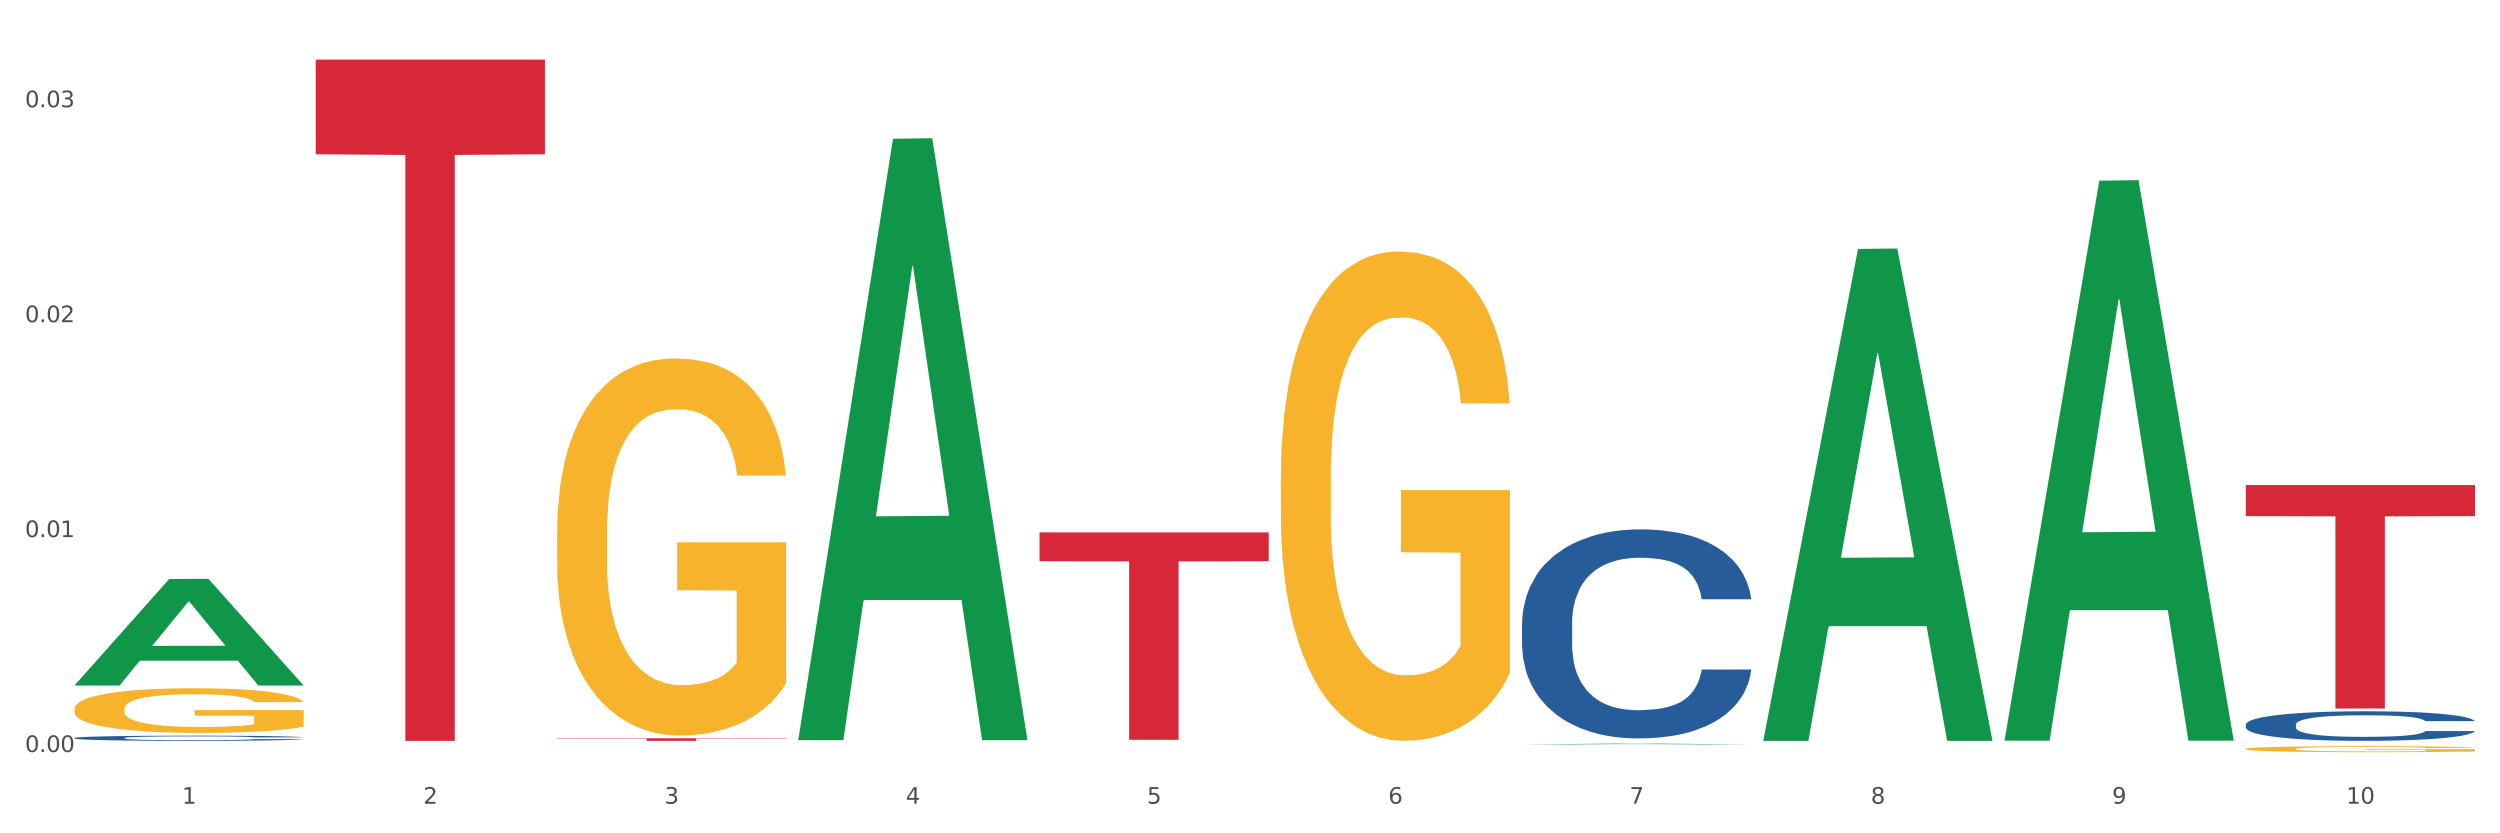 <?xml version="1.0" encoding="utf-8" standalone="no"?>
<!DOCTYPE svg PUBLIC "-//W3C//DTD SVG 1.1//EN"
  "http://www.w3.org/Graphics/SVG/1.1/DTD/svg11.dtd">
<svg xmlns:xlink="http://www.w3.org/1999/xlink" width="1080pt" height="360pt" viewBox="0 0 1080 360" xmlns="http://www.w3.org/2000/svg" version="1.1">
 <rect x="0" y="0" width="1080" height="360" fill="#333333" stroke="none"/>
 <defs>
  <style type="text/css">*{stroke-linejoin: round; stroke-linecap: butt}</style>
 </defs>
 <g id="figure_1">
  <g id="patch_1">
   <path d="M 0 360 
L 1080 360 
L 1080 0 
L 0 0 
z
" style="fill: #ffffff; stroke: #ffffff; stroke-linejoin: miter"/>
  </g>
  <g id="axes_1">
   <g id="matplotlib.axis_1">
    <g id="xtick_1">
     <g id="text_1">
      <!-- 1 -->
      <g style="fill: #4d4d4d" transform="translate(78.627 347.204) scale(0.096 -0.096)">
       <defs>
        <path id="DejaVuSans-31" d="M 794 531 
L 1825 531 
L 1825 4091 
L 703 3866 
L 703 4441 
L 1819 4666 
L 2450 4666 
L 2450 531 
L 3481 531 
L 3481 0 
L 794 0 
L 794 531 
z
" transform="scale(0.016)"/>
       </defs>
       <use xlink:href="#DejaVuSans-31"/>
      </g>
     </g>
    </g>
    <g id="xtick_2">
     <g id="text_2">
      <!-- 2 -->
      <g style="fill: #4d4d4d" transform="translate(182.851 347.204) scale(0.096 -0.096)">
       <defs>
        <path id="DejaVuSans-32" d="M 1228 531 
L 3431 531 
L 3431 0 
L 469 0 
L 469 531 
Q 828 903 1448 1529 
Q 2069 2156 2228 2338 
Q 2531 2678 2651 2914 
Q 2772 3150 2772 3378 
Q 2772 3750 2511 3984 
Q 2250 4219 1831 4219 
Q 1534 4219 1204 4116 
Q 875 4013 500 3803 
L 500 4441 
Q 881 4594 1212 4672 
Q 1544 4750 1819 4750 
Q 2544 4750 2975 4387 
Q 3406 4025 3406 3419 
Q 3406 3131 3298 2873 
Q 3191 2616 2906 2266 
Q 2828 2175 2409 1742 
Q 1991 1309 1228 531 
z
" transform="scale(0.016)"/>
       </defs>
       <use xlink:href="#DejaVuSans-32"/>
      </g>
     </g>
    </g>
    <g id="xtick_3">
     <g id="text_3">
      <!-- 3 -->
      <g style="fill: #4d4d4d" transform="translate(287.074 347.204) scale(0.096 -0.096)">
       <defs>
        <path id="DejaVuSans-33" d="M 2597 2516 
Q 3050 2419 3304 2112 
Q 3559 1806 3559 1356 
Q 3559 666 3084 287 
Q 2609 -91 1734 -91 
Q 1441 -91 1130 -33 
Q 819 25 488 141 
L 488 750 
Q 750 597 1062 519 
Q 1375 441 1716 441 
Q 2309 441 2620 675 
Q 2931 909 2931 1356 
Q 2931 1769 2642 2001 
Q 2353 2234 1838 2234 
L 1294 2234 
L 1294 2753 
L 1863 2753 
Q 2328 2753 2575 2939 
Q 2822 3125 2822 3475 
Q 2822 3834 2567 4026 
Q 2313 4219 1838 4219 
Q 1578 4219 1281 4162 
Q 984 4106 628 3988 
L 628 4550 
Q 988 4650 1302 4700 
Q 1616 4750 1894 4750 
Q 2613 4750 3031 4423 
Q 3450 4097 3450 3541 
Q 3450 3153 3228 2886 
Q 3006 2619 2597 2516 
z
" transform="scale(0.016)"/>
       </defs>
       <use xlink:href="#DejaVuSans-33"/>
      </g>
     </g>
    </g>
    <g id="xtick_4">
     <g id="text_4">
      <!-- 4 -->
      <g style="fill: #4d4d4d" transform="translate(391.298 347.204) scale(0.096 -0.096)">
       <defs>
        <path id="DejaVuSans-34" d="M 2419 4116 
L 825 1625 
L 2419 1625 
L 2419 4116 
z
M 2253 4666 
L 3047 4666 
L 3047 1625 
L 3713 1625 
L 3713 1100 
L 3047 1100 
L 3047 0 
L 2419 0 
L 2419 1100 
L 313 1100 
L 313 1709 
L 2253 4666 
z
" transform="scale(0.016)"/>
       </defs>
       <use xlink:href="#DejaVuSans-34"/>
      </g>
     </g>
    </g>
    <g id="xtick_5">
     <g id="text_5">
      <!-- 5 -->
      <g style="fill: #4d4d4d" transform="translate(495.522 347.204) scale(0.096 -0.096)">
       <defs>
        <path id="DejaVuSans-35" d="M 691 4666 
L 3169 4666 
L 3169 4134 
L 1269 4134 
L 1269 2991 
Q 1406 3038 1543 3061 
Q 1681 3084 1819 3084 
Q 2600 3084 3056 2656 
Q 3513 2228 3513 1497 
Q 3513 744 3044 326 
Q 2575 -91 1722 -91 
Q 1428 -91 1123 -41 
Q 819 9 494 109 
L 494 744 
Q 775 591 1075 516 
Q 1375 441 1709 441 
Q 2250 441 2565 725 
Q 2881 1009 2881 1497 
Q 2881 1984 2565 2268 
Q 2250 2553 1709 2553 
Q 1456 2553 1204 2497 
Q 953 2441 691 2322 
L 691 4666 
z
" transform="scale(0.016)"/>
       </defs>
       <use xlink:href="#DejaVuSans-35"/>
      </g>
     </g>
    </g>
    <g id="xtick_6">
     <g id="text_6">
      <!-- 6 -->
      <g style="fill: #4d4d4d" transform="translate(599.745 347.204) scale(0.096 -0.096)">
       <defs>
        <path id="DejaVuSans-36" d="M 2113 2584 
Q 1688 2584 1439 2293 
Q 1191 2003 1191 1497 
Q 1191 994 1439 701 
Q 1688 409 2113 409 
Q 2538 409 2786 701 
Q 3034 994 3034 1497 
Q 3034 2003 2786 2293 
Q 2538 2584 2113 2584 
z
M 3366 4563 
L 3366 3988 
Q 3128 4100 2886 4159 
Q 2644 4219 2406 4219 
Q 1781 4219 1451 3797 
Q 1122 3375 1075 2522 
Q 1259 2794 1537 2939 
Q 1816 3084 2150 3084 
Q 2853 3084 3261 2657 
Q 3669 2231 3669 1497 
Q 3669 778 3244 343 
Q 2819 -91 2113 -91 
Q 1303 -91 875 529 
Q 447 1150 447 2328 
Q 447 3434 972 4092 
Q 1497 4750 2381 4750 
Q 2619 4750 2861 4703 
Q 3103 4656 3366 4563 
z
" transform="scale(0.016)"/>
       </defs>
       <use xlink:href="#DejaVuSans-36"/>
      </g>
     </g>
    </g>
    <g id="xtick_7">
     <g id="text_7">
      <!-- 7 -->
      <g style="fill: #4d4d4d" transform="translate(703.969 347.204) scale(0.096 -0.096)">
       <defs>
        <path id="DejaVuSans-37" d="M 525 4666 
L 3525 4666 
L 3525 4397 
L 1831 0 
L 1172 0 
L 2766 4134 
L 525 4134 
L 525 4666 
z
" transform="scale(0.016)"/>
       </defs>
       <use xlink:href="#DejaVuSans-37"/>
      </g>
     </g>
    </g>
    <g id="xtick_8">
     <g id="text_8">
      <!-- 8 -->
      <g style="fill: #4d4d4d" transform="translate(808.193 347.204) scale(0.096 -0.096)">
       <defs>
        <path id="DejaVuSans-38" d="M 2034 2216 
Q 1584 2216 1326 1975 
Q 1069 1734 1069 1313 
Q 1069 891 1326 650 
Q 1584 409 2034 409 
Q 2484 409 2743 651 
Q 3003 894 3003 1313 
Q 3003 1734 2745 1975 
Q 2488 2216 2034 2216 
z
M 1403 2484 
Q 997 2584 770 2862 
Q 544 3141 544 3541 
Q 544 4100 942 4425 
Q 1341 4750 2034 4750 
Q 2731 4750 3128 4425 
Q 3525 4100 3525 3541 
Q 3525 3141 3298 2862 
Q 3072 2584 2669 2484 
Q 3125 2378 3379 2068 
Q 3634 1759 3634 1313 
Q 3634 634 3220 271 
Q 2806 -91 2034 -91 
Q 1263 -91 848 271 
Q 434 634 434 1313 
Q 434 1759 690 2068 
Q 947 2378 1403 2484 
z
M 1172 3481 
Q 1172 3119 1398 2916 
Q 1625 2713 2034 2713 
Q 2441 2713 2670 2916 
Q 2900 3119 2900 3481 
Q 2900 3844 2670 4047 
Q 2441 4250 2034 4250 
Q 1625 4250 1398 4047 
Q 1172 3844 1172 3481 
z
" transform="scale(0.016)"/>
       </defs>
       <use xlink:href="#DejaVuSans-38"/>
      </g>
     </g>
    </g>
    <g id="xtick_9">
     <g id="text_9">
      <!-- 9 -->
      <g style="fill: #4d4d4d" transform="translate(912.416 347.204) scale(0.096 -0.096)">
       <defs>
        <path id="DejaVuSans-39" d="M 703 97 
L 703 672 
Q 941 559 1184 500 
Q 1428 441 1663 441 
Q 2288 441 2617 861 
Q 2947 1281 2994 2138 
Q 2813 1869 2534 1725 
Q 2256 1581 1919 1581 
Q 1219 1581 811 2004 
Q 403 2428 403 3163 
Q 403 3881 828 4315 
Q 1253 4750 1959 4750 
Q 2769 4750 3195 4129 
Q 3622 3509 3622 2328 
Q 3622 1225 3098 567 
Q 2575 -91 1691 -91 
Q 1453 -91 1209 -44 
Q 966 3 703 97 
z
M 1959 2075 
Q 2384 2075 2632 2365 
Q 2881 2656 2881 3163 
Q 2881 3666 2632 3958 
Q 2384 4250 1959 4250 
Q 1534 4250 1286 3958 
Q 1038 3666 1038 3163 
Q 1038 2656 1286 2365 
Q 1534 2075 1959 2075 
z
" transform="scale(0.016)"/>
       </defs>
       <use xlink:href="#DejaVuSans-39"/>
      </g>
     </g>
    </g>
    <g id="xtick_10">
     <g id="text_10">
      <!-- 10 -->
      <g style="fill: #4d4d4d" transform="translate(1013.586 347.204) scale(0.096 -0.096)">
       <defs>
        <path id="DejaVuSans-30" d="M 2034 4250 
Q 1547 4250 1301 3770 
Q 1056 3291 1056 2328 
Q 1056 1369 1301 889 
Q 1547 409 2034 409 
Q 2525 409 2770 889 
Q 3016 1369 3016 2328 
Q 3016 3291 2770 3770 
Q 2525 4250 2034 4250 
z
M 2034 4750 
Q 2819 4750 3233 4129 
Q 3647 3509 3647 2328 
Q 3647 1150 3233 529 
Q 2819 -91 2034 -91 
Q 1250 -91 836 529 
Q 422 1150 422 2328 
Q 422 3509 836 4129 
Q 1250 4750 2034 4750 
z
" transform="scale(0.016)"/>
       </defs>
       <use xlink:href="#DejaVuSans-31"/>
       <use xlink:href="#DejaVuSans-30" transform="translate(63.623 0)"/>
      </g>
     </g>
    </g>
    <g id="xtick_11"/>
    <g id="xtick_12"/>
    <g id="xtick_13"/>
    <g id="xtick_14"/>
    <g id="xtick_15"/>
    <g id="xtick_16"/>
    <g id="xtick_17"/>
    <g id="xtick_18"/>
    <g id="xtick_19"/>
   </g>
   <g id="matplotlib.axis_2">
    <g id="ytick_1">
     <g id="text_11">
      <!-- 0.00 -->
      <g style="fill: #4d4d4d" transform="translate(10.8 324.871) scale(0.096 -0.096)">
       <defs>
        <path id="DejaVuSans-2e" d="M 684 794 
L 1344 794 
L 1344 0 
L 684 0 
L 684 794 
z
" transform="scale(0.016)"/>
       </defs>
       <use xlink:href="#DejaVuSans-30"/>
       <use xlink:href="#DejaVuSans-2e" transform="translate(63.623 0)"/>
       <use xlink:href="#DejaVuSans-30" transform="translate(95.41 0)"/>
       <use xlink:href="#DejaVuSans-30" transform="translate(159.033 0)"/>
      </g>
     </g>
    </g>
    <g id="ytick_2">
     <g id="text_12">
      <!-- 0.01 -->
      <g style="fill: #4d4d4d" transform="translate(10.8 232.026) scale(0.096 -0.096)">
       <use xlink:href="#DejaVuSans-30"/>
       <use xlink:href="#DejaVuSans-2e" transform="translate(63.623 0)"/>
       <use xlink:href="#DejaVuSans-30" transform="translate(95.41 0)"/>
       <use xlink:href="#DejaVuSans-31" transform="translate(159.033 0)"/>
      </g>
     </g>
    </g>
    <g id="ytick_3">
     <g id="text_13">
      <!-- 0.02 -->
      <g style="fill: #4d4d4d" transform="translate(10.8 139.181) scale(0.096 -0.096)">
       <use xlink:href="#DejaVuSans-30"/>
       <use xlink:href="#DejaVuSans-2e" transform="translate(63.623 0)"/>
       <use xlink:href="#DejaVuSans-30" transform="translate(95.41 0)"/>
       <use xlink:href="#DejaVuSans-32" transform="translate(159.033 0)"/>
      </g>
     </g>
    </g>
    <g id="ytick_4">
     <g id="text_14">
      <!-- 0.03 -->
      <g style="fill: #4d4d4d" transform="translate(10.8 46.335) scale(0.096 -0.096)">
       <use xlink:href="#DejaVuSans-30"/>
       <use xlink:href="#DejaVuSans-2e" transform="translate(63.623 0)"/>
       <use xlink:href="#DejaVuSans-30" transform="translate(95.41 0)"/>
       <use xlink:href="#DejaVuSans-33" transform="translate(159.033 0)"/>
      </g>
     </g>
    </g>
    <g id="ytick_5"/>
    <g id="ytick_6"/>
    <g id="ytick_7"/>
   </g>
   <g id="PolyCollection_1">
    <path d="M 32.175 296.06 
L 32.277 296.017 
L 73.107 250.105 
L 90.051 250.062 
L 131.187 296.146 
L 111.589 296.146 
L 102.709 285.415 
L 60.552 285.415 
L 60.246 285.588 
L 51.671 296.146 
L 32.175 296.146 
L 32.175 296.06 
L 65.86 279.011 
L 97.401 278.968 
L 81.783 259.885 
L 81.579 259.798 
L 81.375 259.928 
L 65.758 278.968 
L 65.86 279.011 
L 32.175 296.06 
z
" clip-path="url(#pba160af759)" style="fill: #109648"/>
    <path d="M 970.188 313.01 
L 970.305 312.999 
L 970.305 312.672 
L 970.656 312.229 
L 971.943 311.413 
L 973.582 310.794 
L 976.39 310.071 
L 977.912 309.768 
L 979.902 309.43 
L 983.998 308.882 
L 988.679 308.415 
L 991.956 308.159 
L 994.414 307.996 
L 999.915 307.704 
L 1003.075 307.576 
L 1006.352 307.471 
L 1009.161 307.401 
L 1013.842 307.319 
L 1017.587 307.284 
L 1021.917 307.273 
L 1025.546 307.284 
L 1030.344 307.331 
L 1037.366 307.471 
L 1040.058 307.552 
L 1043.686 307.692 
L 1047.431 307.879 
L 1050.474 308.066 
L 1053.985 308.334 
L 1057.613 308.684 
L 1061.125 309.127 
L 1063.582 309.535 
L 1065.572 309.966 
L 1067.327 310.491 
L 1068.615 311.063 
L 1069.2 311.541 
L 1047.782 311.541 
L 1047.197 311.109 
L 1046.027 310.643 
L 1044.857 310.328 
L 1043.569 310.071 
L 1041.58 309.78 
L 1039.824 309.593 
L 1036.898 309.372 
L 1034.206 309.232 
L 1031.983 309.15 
L 1029.291 309.08 
L 1023.556 309.01 
L 1019.46 309.01 
L 1016.885 309.034 
L 1013.725 309.092 
L 1011.033 309.173 
L 1007.873 309.313 
L 1005.415 309.465 
L 1002.958 309.663 
L 1001.553 309.803 
L 999.447 310.06 
L 998.042 310.27 
L 996.17 310.631 
L 995.116 310.888 
L 993.244 311.552 
L 992.424 312.042 
L 992.073 312.38 
L 991.839 312.754 
L 991.839 314.573 
L 992.541 315.389 
L 993.127 315.739 
L 994.063 316.136 
L 995.818 316.649 
L 998.393 317.15 
L 1001.085 317.512 
L 1003.309 317.733 
L 1005.415 317.897 
L 1007.522 318.025 
L 1010.097 318.141 
L 1012.203 318.211 
L 1015.363 318.281 
L 1019.109 318.316 
L 1022.035 318.316 
L 1028.003 318.258 
L 1030.695 318.2 
L 1033.27 318.118 
L 1036.079 317.99 
L 1038.303 317.85 
L 1039.59 317.745 
L 1041.697 317.523 
L 1043.335 317.29 
L 1044.739 317.022 
L 1045.676 316.789 
L 1046.729 316.439 
L 1047.548 316.042 
L 1047.782 315.832 
L 1069.2 315.832 
L 1068.732 316.252 
L 1067.913 316.66 
L 1066.274 317.208 
L 1064.987 317.523 
L 1062.997 317.908 
L 1060.89 318.235 
L 1057.965 318.596 
L 1055.273 318.864 
L 1052.464 319.098 
L 1049.421 319.308 
L 1043.92 319.599 
L 1041.931 319.681 
L 1037.717 319.821 
L 1034.44 319.902 
L 1029.642 319.984 
L 1024.726 320.031 
L 1019.577 320.042 
L 1015.012 320.019 
L 1009.98 319.949 
L 1006.82 319.879 
L 1003.309 319.774 
L 999.212 319.611 
L 995.35 319.413 
L 991.722 319.179 
L 988.328 318.911 
L 985.168 318.608 
L 981.072 318.106 
L 978.029 317.617 
L 975.805 317.162 
L 974.284 316.777 
L 972.762 316.287 
L 971.943 315.949 
L 970.656 315.133 
L 970.188 314.375 
L 970.188 313.01 
z
" clip-path="url(#pba160af759)" style="fill: #255c99"/>
    <path d="M 32.175 306.246 
L 32.292 306.229 
L 32.292 305.594 
L 32.526 305.048 
L 33.695 303.726 
L 35.448 302.633 
L 36.734 302.052 
L 38.02 301.576 
L 39.54 301.1 
L 41.41 300.606 
L 44.8 299.884 
L 46.904 299.514 
L 49.476 299.126 
L 54.152 298.562 
L 57.542 298.245 
L 61.049 297.98 
L 66.777 297.663 
L 70.517 297.522 
L 74.492 297.416 
L 79.285 297.346 
L 82.909 297.328 
L 90.858 297.381 
L 97.638 297.54 
L 100.911 297.663 
L 105.119 297.875 
L 107.34 298.016 
L 110.964 298.298 
L 114.705 298.668 
L 117.277 298.985 
L 121.134 299.584 
L 124.057 300.183 
L 126.745 300.924 
L 128.148 301.435 
L 129.2 301.911 
L 130.135 302.457 
L 131.071 303.321 
L 110.029 303.321 
L 109.211 302.704 
L 107.925 302.122 
L 106.054 301.558 
L 104.418 301.206 
L 101.612 300.765 
L 99.041 300.483 
L 96.352 300.272 
L 93.079 300.095 
L 90.507 300.007 
L 86.883 299.937 
L 79.752 299.954 
L 74.96 300.095 
L 71.686 300.272 
L 69.582 300.43 
L 67.712 300.606 
L 65.608 300.853 
L 63.153 301.223 
L 61.399 301.558 
L 59.646 301.981 
L 58.243 302.404 
L 56.957 302.898 
L 55.905 303.426 
L 55.087 303.973 
L 54.386 304.642 
L 53.801 305.753 
L 53.801 308.167 
L 54.035 308.714 
L 54.619 309.436 
L 55.321 309.983 
L 56.49 310.635 
L 57.542 311.075 
L 59.529 311.71 
L 61.75 312.239 
L 63.504 312.573 
L 65.257 312.855 
L 68.296 313.243 
L 71.686 313.56 
L 74.609 313.754 
L 78.583 313.931 
L 81.272 314.001 
L 83.61 314.036 
L 89.338 314.036 
L 93.429 313.983 
L 97.988 313.86 
L 101.495 313.701 
L 104.418 313.508 
L 107.691 313.19 
L 109.795 312.891 
L 109.795 309.207 
L 84.078 309.19 
L 84.078 306.74 
L 131.187 306.74 
L 131.187 313.931 
L 129.2 314.301 
L 126.979 314.636 
L 124.641 314.935 
L 121.134 315.305 
L 116.926 315.658 
L 113.185 315.905 
L 109.211 316.116 
L 104.535 316.31 
L 98.456 316.486 
L 94.715 316.557 
L 90.039 316.609 
L 84.545 316.627 
L 79.752 316.592 
L 75.076 316.504 
L 70.167 316.345 
L 65.374 316.116 
L 61.75 315.887 
L 58.126 315.605 
L 54.269 315.235 
L 51.229 314.882 
L 48.891 314.565 
L 46.32 314.16 
L 43.514 313.631 
L 41.41 313.155 
L 39.54 312.662 
L 37.552 312.027 
L 36.15 311.481 
L 34.747 310.793 
L 33.928 310.282 
L 32.993 309.489 
L 32.292 308.379 
L 32.175 306.246 
z
" clip-path="url(#pba160af759)" style="fill: #f7b32b"/>
    <path d="M 240.622 230.126 
L 240.739 229.977 
L 240.739 224.621 
L 240.973 220.009 
L 242.142 208.851 
L 243.895 199.627 
L 245.181 194.717 
L 246.467 190.7 
L 247.987 186.683 
L 249.857 182.517 
L 253.247 176.418 
L 255.351 173.293 
L 257.923 170.02 
L 262.599 165.259 
L 265.989 162.581 
L 269.496 160.35 
L 275.224 157.672 
L 278.965 156.481 
L 282.939 155.589 
L 287.732 154.994 
L 291.356 154.845 
L 299.305 155.291 
L 306.085 156.63 
L 309.358 157.672 
L 313.566 159.457 
L 315.788 160.647 
L 319.411 163.028 
L 323.152 166.152 
L 325.724 168.83 
L 329.581 173.888 
L 332.504 178.947 
L 335.193 185.195 
L 336.595 189.51 
L 337.647 193.527 
L 338.583 198.139 
L 339.518 205.429 
L 318.476 205.429 
L 317.658 200.222 
L 316.372 195.312 
L 314.502 190.551 
L 312.865 187.576 
L 310.06 183.856 
L 307.488 181.476 
L 304.799 179.691 
L 301.526 178.203 
L 298.954 177.459 
L 295.33 176.864 
L 288.2 177.013 
L 283.407 178.203 
L 280.134 179.691 
L 278.03 181.03 
L 276.159 182.517 
L 274.055 184.6 
L 271.6 187.725 
L 269.847 190.551 
L 268.093 194.122 
L 266.69 197.693 
L 265.405 201.858 
L 264.352 206.322 
L 263.534 210.934 
L 262.833 216.587 
L 262.248 225.96 
L 262.248 246.343 
L 262.482 250.955 
L 263.067 257.055 
L 263.768 261.667 
L 264.937 267.172 
L 265.989 270.891 
L 267.976 276.247 
L 270.197 280.71 
L 271.951 283.537 
L 273.704 285.918 
L 276.744 289.191 
L 280.134 291.869 
L 283.056 293.505 
L 287.031 294.993 
L 289.719 295.588 
L 292.057 295.886 
L 297.785 295.886 
L 301.877 295.439 
L 306.436 294.398 
L 309.943 293.059 
L 312.865 291.422 
L 316.138 288.744 
L 318.242 286.215 
L 318.242 255.121 
L 292.525 254.972 
L 292.525 234.292 
L 339.635 234.292 
L 339.635 294.993 
L 337.647 298.117 
L 335.426 300.944 
L 333.088 303.473 
L 329.581 306.598 
L 325.373 309.573 
L 321.632 311.656 
L 317.658 313.441 
L 312.982 315.078 
L 306.903 316.566 
L 303.163 317.161 
L 298.487 317.607 
L 292.992 317.756 
L 288.2 317.458 
L 283.524 316.714 
L 278.614 315.375 
L 273.821 313.441 
L 270.197 311.507 
L 266.574 309.127 
L 262.716 306.002 
L 259.677 303.027 
L 257.339 300.349 
L 254.767 296.927 
L 251.961 292.464 
L 249.857 288.447 
L 247.987 284.281 
L 246 278.925 
L 244.597 274.313 
L 243.194 268.511 
L 242.376 264.196 
L 241.441 257.501 
L 240.739 248.128 
L 240.622 230.126 
z
" clip-path="url(#pba160af759)" style="fill: #f7b32b"/>
    <path d="M 553.293 206.317 
L 553.41 206.124 
L 553.41 199.173 
L 553.644 193.188 
L 554.813 178.707 
L 556.566 166.736 
L 557.852 160.364 
L 559.138 155.151 
L 560.658 149.938 
L 562.528 144.531 
L 565.918 136.615 
L 568.022 132.56 
L 570.594 128.313 
L 575.27 122.134 
L 578.66 118.659 
L 582.167 115.762 
L 587.895 112.287 
L 591.636 110.742 
L 595.61 109.584 
L 600.403 108.811 
L 604.027 108.618 
L 611.976 109.198 
L 618.756 110.935 
L 622.029 112.287 
L 626.237 114.604 
L 628.458 116.149 
L 632.082 119.238 
L 635.823 123.293 
L 638.395 126.768 
L 642.252 133.333 
L 645.175 139.898 
L 647.863 148.007 
L 649.266 153.606 
L 650.318 158.819 
L 651.253 164.805 
L 652.189 174.266 
L 631.147 174.266 
L 630.329 167.508 
L 629.043 161.136 
L 627.173 154.958 
L 625.536 151.096 
L 622.73 146.269 
L 620.159 143.18 
L 617.47 140.863 
L 614.197 138.932 
L 611.625 137.967 
L 608.001 137.194 
L 600.87 137.387 
L 596.078 138.932 
L 592.805 140.863 
L 590.7 142.601 
L 588.83 144.531 
L 586.726 147.235 
L 584.271 151.289 
L 582.518 154.958 
L 580.764 159.592 
L 579.361 164.226 
L 578.075 169.632 
L 577.023 175.424 
L 576.205 181.41 
L 575.504 188.747 
L 574.919 200.911 
L 574.919 227.363 
L 575.153 233.349 
L 575.737 241.265 
L 576.439 247.251 
L 577.608 254.395 
L 578.66 259.222 
L 580.647 266.173 
L 582.868 271.965 
L 584.622 275.634 
L 586.375 278.723 
L 589.415 282.971 
L 592.805 286.446 
L 595.727 288.57 
L 599.702 290.501 
L 602.39 291.273 
L 604.728 291.659 
L 610.456 291.659 
L 614.548 291.08 
L 619.107 289.729 
L 622.613 287.991 
L 625.536 285.867 
L 628.809 282.391 
L 630.913 279.109 
L 630.913 238.755 
L 605.196 238.562 
L 605.196 211.724 
L 652.306 211.724 
L 652.306 290.501 
L 650.318 294.556 
L 648.097 298.224 
L 645.759 301.506 
L 642.252 305.561 
L 638.044 309.423 
L 634.303 312.126 
L 630.329 314.443 
L 625.653 316.567 
L 619.574 318.498 
L 615.833 319.27 
L 611.158 319.849 
L 605.663 320.042 
L 600.87 319.656 
L 596.195 318.691 
L 591.285 316.953 
L 586.492 314.443 
L 582.868 311.933 
L 579.244 308.844 
L 575.387 304.789 
L 572.347 300.927 
L 570.009 297.452 
L 567.438 293.011 
L 564.632 287.218 
L 562.528 282.005 
L 560.658 276.599 
L 558.67 269.648 
L 557.268 263.663 
L 555.865 256.132 
L 555.047 250.533 
L 554.111 241.844 
L 553.41 229.68 
L 553.293 206.317 
z
" clip-path="url(#pba160af759)" style="fill: #f7b32b"/>
    <path d="M 970.188 323.546 
L 970.304 323.544 
L 970.304 323.458 
L 970.538 323.384 
L 971.707 323.205 
L 973.461 323.057 
L 974.747 322.979 
L 976.032 322.914 
L 977.552 322.85 
L 979.422 322.783 
L 982.813 322.686 
L 984.917 322.636 
L 987.488 322.583 
L 992.164 322.507 
L 995.554 322.464 
L 999.061 322.428 
L 1004.789 322.385 
L 1008.53 322.366 
L 1012.505 322.352 
L 1017.297 322.342 
L 1020.921 322.34 
L 1028.87 322.347 
L 1035.65 322.369 
L 1038.923 322.385 
L 1043.132 322.414 
L 1045.353 322.433 
L 1048.977 322.471 
L 1052.717 322.521 
L 1055.289 322.564 
L 1059.147 322.645 
L 1062.069 322.726 
L 1064.758 322.826 
L 1066.161 322.895 
L 1067.213 322.96 
L 1068.148 323.034 
L 1069.083 323.15 
L 1048.041 323.15 
L 1047.223 323.067 
L 1045.937 322.988 
L 1044.067 322.912 
L 1042.43 322.864 
L 1039.625 322.805 
L 1037.053 322.767 
L 1034.364 322.738 
L 1031.091 322.714 
L 1028.52 322.702 
L 1024.896 322.693 
L 1017.765 322.695 
L 1012.972 322.714 
L 1009.699 322.738 
L 1007.595 322.759 
L 1005.724 322.783 
L 1003.62 322.817 
L 1001.165 322.867 
L 999.412 322.912 
L 997.659 322.969 
L 996.256 323.026 
L 994.97 323.093 
L 993.918 323.165 
L 993.1 323.238 
L 992.398 323.329 
L 991.814 323.479 
L 991.814 323.806 
L 992.047 323.88 
L 992.632 323.977 
L 993.333 324.051 
L 994.502 324.139 
L 995.554 324.199 
L 997.542 324.285 
L 999.763 324.356 
L 1001.516 324.401 
L 1003.27 324.44 
L 1006.309 324.492 
L 1009.699 324.535 
L 1012.621 324.561 
L 1016.596 324.585 
L 1019.285 324.594 
L 1021.623 324.599 
L 1027.351 324.599 
L 1031.442 324.592 
L 1036.001 324.575 
L 1039.508 324.554 
L 1042.43 324.528 
L 1045.704 324.485 
L 1047.808 324.444 
L 1047.808 323.946 
L 1022.09 323.944 
L 1022.09 323.613 
L 1069.2 323.613 
L 1069.2 324.585 
L 1067.213 324.635 
L 1064.992 324.68 
L 1062.654 324.721 
L 1059.147 324.771 
L 1054.938 324.818 
L 1051.198 324.852 
L 1047.223 324.88 
L 1042.547 324.907 
L 1036.469 324.93 
L 1032.728 324.94 
L 1028.052 324.947 
L 1022.558 324.95 
L 1017.765 324.945 
L 1013.089 324.933 
L 1008.179 324.911 
L 1003.387 324.88 
L 999.763 324.849 
L 996.139 324.811 
L 992.281 324.761 
L 989.242 324.714 
L 986.904 324.671 
L 984.332 324.616 
L 981.527 324.544 
L 979.422 324.48 
L 977.552 324.413 
L 975.565 324.328 
L 974.162 324.254 
L 972.759 324.161 
L 971.941 324.092 
L 971.006 323.984 
L 970.304 323.834 
L 970.188 323.546 
z
" clip-path="url(#pba160af759)" style="fill: #f7b32b"/>
    <path d="M 136.399 25.759 
L 235.411 25.759 
L 235.411 66.655 
L 196.463 66.931 
L 196.463 320.042 
L 175.112 320.042 
L 175.112 66.931 
L 136.399 66.655 
L 136.399 26.036 
L 136.399 25.759 
z
" clip-path="url(#pba160af759)" style="fill: #d62839"/>
    <path d="M 240.622 318.938 
L 339.635 318.938 
L 339.635 319.091 
L 300.687 319.092 
L 300.687 320.042 
L 279.336 320.042 
L 279.336 319.092 
L 240.622 319.091 
L 240.622 318.939 
L 240.622 318.938 
z
" clip-path="url(#pba160af759)" style="fill: #d62839"/>
    <path d="M 449.069 229.997 
L 548.082 229.997 
L 548.082 242.448 
L 509.134 242.532 
L 509.134 319.594 
L 487.783 319.594 
L 487.783 242.532 
L 449.069 242.448 
L 449.069 230.081 
L 449.069 229.997 
z
" clip-path="url(#pba160af759)" style="fill: #d62839"/>
    <path d="M 970.188 209.561 
L 1069.2 209.561 
L 1069.2 222.976 
L 1030.252 223.066 
L 1030.252 306.091 
L 1008.901 306.091 
L 1008.901 223.066 
L 970.188 222.976 
L 970.188 209.652 
L 970.188 209.561 
z
" clip-path="url(#pba160af759)" style="fill: #d62839"/>
    <path d="M 657.517 269.267 
L 657.634 269.185 
L 657.634 266.875 
L 657.985 263.741 
L 659.272 257.968 
L 660.911 253.597 
L 663.72 248.483 
L 665.241 246.339 
L 667.231 243.947 
L 671.327 240.071 
L 676.008 236.772 
L 679.285 234.957 
L 681.743 233.803 
L 687.244 231.741 
L 690.404 230.834 
L 693.681 230.091 
L 696.49 229.596 
L 701.171 229.019 
L 704.916 228.772 
L 709.247 228.689 
L 712.875 228.772 
L 717.673 229.102 
L 724.695 230.091 
L 727.387 230.669 
L 731.015 231.658 
L 734.76 232.978 
L 737.803 234.298 
L 741.314 236.194 
L 744.943 238.669 
L 748.454 241.803 
L 750.911 244.689 
L 752.901 247.741 
L 754.657 251.452 
L 755.944 255.494 
L 756.529 258.875 
L 735.112 258.875 
L 734.526 255.824 
L 733.356 252.525 
L 732.186 250.298 
L 730.898 248.483 
L 728.909 246.421 
L 727.153 245.102 
L 724.227 243.535 
L 721.535 242.545 
L 719.312 241.968 
L 716.62 241.473 
L 710.885 240.978 
L 706.789 240.978 
L 704.214 241.143 
L 701.054 241.555 
L 698.362 242.133 
L 695.202 243.122 
L 692.745 244.195 
L 690.287 245.597 
L 688.882 246.586 
L 686.776 248.401 
L 685.371 249.885 
L 683.499 252.442 
L 682.445 254.257 
L 680.573 258.958 
L 679.754 262.422 
L 679.402 264.813 
L 679.168 267.453 
L 679.168 280.319 
L 679.871 286.092 
L 680.456 288.566 
L 681.392 291.371 
L 683.148 294.999 
L 685.722 298.546 
L 688.414 301.103 
L 690.638 302.67 
L 692.745 303.824 
L 694.851 304.732 
L 697.426 305.556 
L 699.533 306.051 
L 702.693 306.546 
L 706.438 306.793 
L 709.364 306.793 
L 715.332 306.381 
L 718.024 305.969 
L 720.599 305.391 
L 723.408 304.484 
L 725.632 303.494 
L 726.919 302.752 
L 729.026 301.185 
L 730.664 299.536 
L 732.069 297.639 
L 733.005 295.989 
L 734.058 293.515 
L 734.877 290.711 
L 735.112 289.226 
L 756.529 289.226 
L 756.061 292.195 
L 755.242 295.082 
L 753.603 298.958 
L 752.316 301.185 
L 750.326 303.907 
L 748.22 306.216 
L 745.294 308.773 
L 742.602 310.67 
L 739.793 312.319 
L 736.75 313.804 
L 731.249 315.866 
L 729.26 316.443 
L 725.046 317.433 
L 721.769 318.01 
L 716.971 318.587 
L 712.055 318.917 
L 706.906 319 
L 702.341 318.835 
L 697.309 318.34 
L 694.149 317.845 
L 690.638 317.103 
L 686.542 315.948 
L 682.679 314.546 
L 679.051 312.897 
L 675.657 311 
L 672.497 308.855 
L 668.401 305.309 
L 665.358 301.845 
L 663.134 298.628 
L 661.613 295.907 
L 660.091 292.443 
L 659.272 290.051 
L 657.985 284.278 
L 657.517 278.917 
L 657.517 269.267 
z
" clip-path="url(#pba160af759)" style="fill: #255c99"/>
    <path d="M 32.175 318.812 
L 32.292 318.81 
L 32.292 318.753 
L 32.643 318.676 
L 33.931 318.533 
L 35.569 318.425 
L 38.378 318.298 
L 39.899 318.245 
L 41.889 318.186 
L 45.985 318.09 
L 50.667 318.009 
L 53.944 317.964 
L 56.401 317.935 
L 61.902 317.884 
L 65.062 317.862 
L 68.339 317.844 
L 71.148 317.831 
L 75.829 317.817 
L 79.575 317.811 
L 83.905 317.809 
L 87.533 317.811 
L 92.331 317.819 
L 99.354 317.844 
L 102.045 317.858 
L 105.674 317.882 
L 109.419 317.915 
L 112.462 317.948 
L 115.973 317.995 
L 119.601 318.056 
L 123.112 318.133 
L 125.57 318.205 
L 127.559 318.28 
L 129.315 318.372 
L 130.602 318.472 
L 131.187 318.555 
L 109.77 318.555 
L 109.185 318.48 
L 108.014 318.398 
L 106.844 318.343 
L 105.557 318.298 
L 103.567 318.247 
L 101.811 318.215 
L 98.886 318.176 
L 96.194 318.152 
L 93.97 318.137 
L 91.278 318.125 
L 85.543 318.113 
L 81.447 318.113 
L 78.872 318.117 
L 75.712 318.127 
L 73.021 318.141 
L 69.861 318.166 
L 67.403 318.192 
L 64.945 318.227 
L 63.541 318.252 
L 61.434 318.296 
L 60.03 318.333 
L 58.157 318.396 
L 57.104 318.441 
L 55.231 318.557 
L 54.412 318.643 
L 54.061 318.702 
L 53.827 318.768 
L 53.827 319.086 
L 54.529 319.228 
L 55.114 319.29 
L 56.05 319.359 
L 57.806 319.449 
L 60.381 319.536 
L 63.072 319.6 
L 65.296 319.638 
L 67.403 319.667 
L 69.509 319.689 
L 72.084 319.71 
L 74.191 319.722 
L 77.351 319.734 
L 81.096 319.74 
L 84.022 319.74 
L 89.991 319.73 
L 92.683 319.72 
L 95.257 319.706 
L 98.066 319.683 
L 100.29 319.659 
L 101.577 319.64 
L 103.684 319.602 
L 105.322 319.561 
L 106.727 319.514 
L 107.663 319.473 
L 108.717 319.412 
L 109.536 319.343 
L 109.77 319.306 
L 131.187 319.306 
L 130.719 319.379 
L 129.9 319.451 
L 128.262 319.547 
L 126.974 319.602 
L 124.985 319.669 
L 122.878 319.726 
L 119.952 319.789 
L 117.26 319.836 
L 114.451 319.877 
L 111.408 319.914 
L 105.908 319.965 
L 103.918 319.979 
L 99.705 320.004 
L 96.428 320.018 
L 91.629 320.032 
L 86.714 320.04 
L 81.564 320.042 
L 77 320.038 
L 71.967 320.026 
L 68.807 320.014 
L 65.296 319.995 
L 61.2 319.967 
L 57.338 319.932 
L 53.71 319.891 
L 50.316 319.844 
L 47.156 319.791 
L 43.059 319.704 
L 40.016 319.618 
L 37.793 319.539 
L 36.271 319.471 
L 34.75 319.386 
L 33.931 319.326 
L 32.643 319.184 
L 32.175 319.051 
L 32.175 318.812 
z
" clip-path="url(#pba160af759)" style="fill: #255c99"/>
    <path d="M 344.846 319.257 
L 344.948 319.013 
L 385.778 59.941 
L 402.722 59.697 
L 443.858 319.746 
L 424.26 319.746 
L 415.379 259.19 
L 373.223 259.19 
L 372.916 260.166 
L 364.342 319.746 
L 344.846 319.746 
L 344.846 319.257 
L 378.53 223.051 
L 410.072 222.807 
L 394.454 115.125 
L 394.25 114.637 
L 394.046 115.369 
L 378.428 222.807 
L 378.53 223.051 
L 344.846 319.257 
z
" clip-path="url(#pba160af759)" style="fill: #109648"/>
    <path d="M 657.517 321.612 
L 657.619 321.611 
L 698.449 321.225 
L 715.393 321.224 
L 756.529 321.612 
L 736.931 321.612 
L 728.05 321.522 
L 685.893 321.522 
L 685.587 321.523 
L 677.013 321.612 
L 657.517 321.612 
L 657.517 321.612 
L 691.201 321.468 
L 722.742 321.468 
L 707.125 321.307 
L 706.921 321.306 
L 706.717 321.307 
L 691.099 321.468 
L 691.201 321.468 
L 657.517 321.612 
z
" clip-path="url(#pba160af759)" style="fill: #109648"/>
    <path d="M 761.74 319.643 
L 761.842 319.443 
L 802.672 107.541 
L 819.617 107.342 
L 860.753 320.042 
L 841.154 320.042 
L 832.274 270.512 
L 790.117 270.512 
L 789.811 271.311 
L 781.237 320.042 
L 761.74 320.042 
L 761.74 319.643 
L 795.425 240.954 
L 826.966 240.754 
L 811.349 152.678 
L 811.144 152.278 
L 810.94 152.878 
L 795.323 240.754 
L 795.425 240.954 
L 761.74 319.643 
z
" clip-path="url(#pba160af759)" style="fill: #109648"/>
    <path d="M 865.964 319.504 
L 866.066 319.277 
L 906.896 78.053 
L 923.84 77.826 
L 964.976 319.959 
L 945.378 319.959 
L 936.498 263.575 
L 894.341 263.575 
L 894.034 264.484 
L 885.46 319.959 
L 865.964 319.959 
L 865.964 319.504 
L 899.649 229.926 
L 931.19 229.699 
L 915.572 129.435 
L 915.368 128.981 
L 915.164 129.663 
L 899.547 229.699 
L 899.649 229.926 
L 865.964 319.504 
z
" clip-path="url(#pba160af759)" style="fill: #109648"/>
   </g>
  </g>
 </g>
 <defs>
  <clipPath id="pba160af759">
   <rect x="32.175" y="10.8" width="1037.025" height="329.109"/>
  </clipPath>
 </defs>
</svg>
